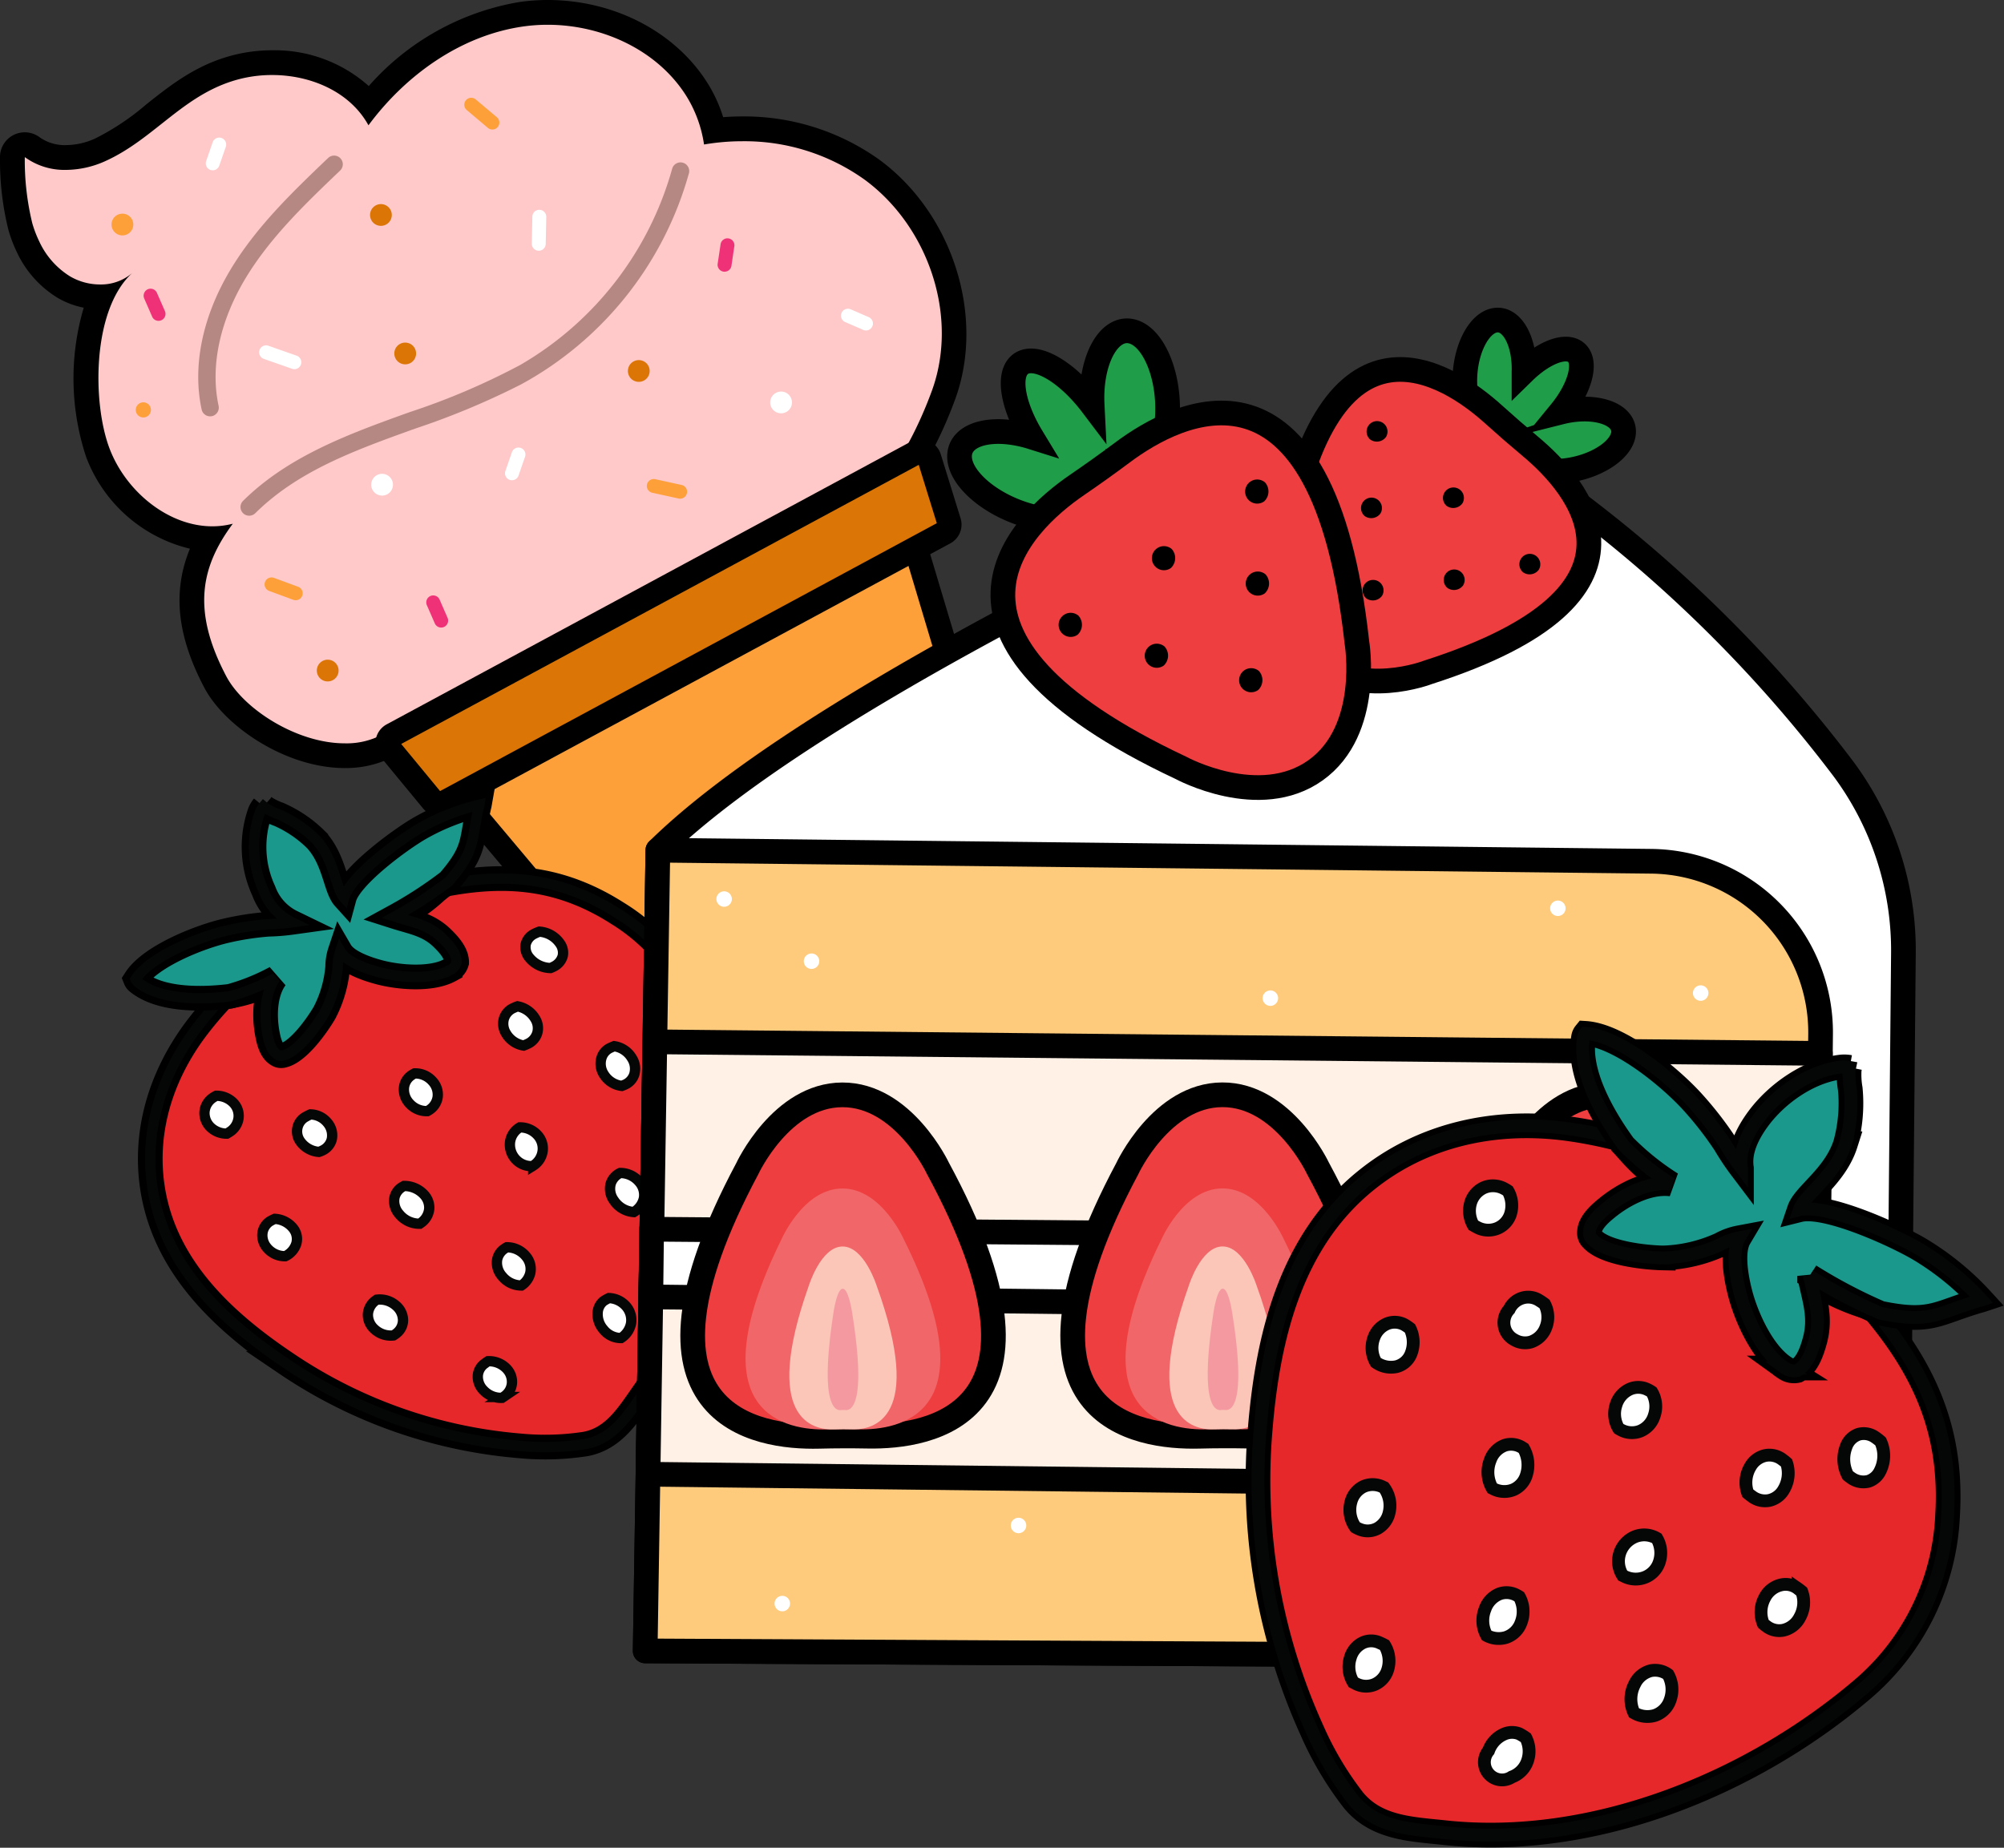 <svg id="그룹_648" data-name="그룹 648" xmlns="http://www.w3.org/2000/svg" xmlns:xlink="http://www.w3.org/1999/xlink" width="240.56" height="221.858" viewBox="0 0 240.56 221.858">
  <rect x="0" y="0" width="240.56" height="221.858" fill="#333333" stroke="none"/>
  <defs>
    <clipPath id="clip-path">
      <rect id="사각형_370" data-name="사각형 370" width="240.56" height="221.858" fill="none"/>
    </clipPath>
    <clipPath id="clip-path-3">
      <rect id="사각형_367" data-name="사각형 367" width="53.875" height="42.452" fill="none"/>
    </clipPath>
    <clipPath id="clip-path-4">
      <rect id="사각형_368" data-name="사각형 368" width="17.356" height="31.309" fill="none"/>
    </clipPath>
  </defs>
  <g id="그룹_596" data-name="그룹 596" clip-path="url(#clip-path)">
    <g id="그룹_595" data-name="그룹 595">
      <g id="그룹_594" data-name="그룹 594" clip-path="url(#clip-path)">
        <path id="패스_11533" data-name="패스 11533" d="M41.331,90.7c-6.5,0-13.272-4.572-15.523-8.844-3.46-6.569-3.755-11.88-.825-17.223-5.54-.229-11.065-4.491-13.267-10.3C9.922,49.6,9.589,41.3,12.1,35.6h-.137a8.7,8.7,0,0,1-4.336-1.17,11.2,11.2,0,0,1-4.3-4.859,15.178,15.178,0,0,1-.913-2.388,32.91,32.91,0,0,1-.963-8.318,1.487,1.487,0,0,1,2.383-1.229,6.608,6.608,0,0,0,4.031,1.234,10.06,10.06,0,0,0,4.068-.9,30.989,30.989,0,0,0,6.522-4.329c2.944-2.33,5.988-4.741,10.312-5.733a17.312,17.312,0,0,1,3.852-.431A15.007,15.007,0,0,1,44.274,12.5C49.232,6.553,55.79,2.644,62.534,1.674A22.381,22.381,0,0,1,65.7,1.45c7.494,0,14.374,3.57,17.953,9.317a16.278,16.278,0,0,1,2.013,4.87,28.8,28.8,0,0,1,3.414-.2,26.4,26.4,0,0,1,15.555,4.9c8.318,6.111,12,17.763,8.57,27.1-2.016,5.486-7.8,18.244-17.941,18.245h0a11.78,11.78,0,0,1-1.389-.082c-2.5,11.111-13.925,16.943-23.185,21.666-3.1,1.58-10,2.868-15.388,2.868-3.356,0-5.871-.481-7.506-1.432A10.816,10.816,0,0,1,41.331,90.7" transform="translate(0.037 0.037)" fill="#ffc9c9"/>
        <path id="패스_11534" data-name="패스 11534" d="M65.737,2.974c6.579,0,13.228,3.055,16.69,8.616a15.182,15.182,0,0,1,2.085,5.76,27.316,27.316,0,0,1,4.606-.392,24.777,24.777,0,0,1,14.673,4.616c7.677,5.64,11.341,16.451,8.055,25.393C108.875,55.053,103.2,64.238,95.3,64.238a10.741,10.741,0,0,1-2.582-.321C91.1,75.058,80.076,80.869,70.048,85.984c-2.673,1.364-9.269,2.705-14.71,2.705-3.354,0-6.266-.509-7.554-1.836a9.077,9.077,0,0,1-6.415,2.4c-5.746,0-12.141-4.126-14.207-8.051-4.143-7.864-3.077-13.125.783-18.318a9.8,9.8,0,0,1-2.457.311c-5.313,0-10.4-4.219-12.343-9.351-2.081-5.49-2.108-16.7,2.757-21.087a5.772,5.772,0,0,1-3.9,1.4,7.153,7.153,0,0,1-3.583-.967A9.715,9.715,0,0,1,4.7,28.964a13.594,13.594,0,0,1-.823-2.154,31.806,31.806,0,0,1-.9-7.947A8.073,8.073,0,0,0,7.9,20.4a11.6,11.6,0,0,0,4.676-1.026C18.71,16.629,22.2,10.994,29.137,9.4a15.825,15.825,0,0,1,3.52-.393c4.662,0,9.36,2.011,11.573,6.038C48.713,8.991,55.323,4.256,62.782,3.183a20.906,20.906,0,0,1,2.955-.209m0-2.974a23.833,23.833,0,0,0-3.377.24A30.944,30.944,0,0,0,44.267,10.33,16.943,16.943,0,0,0,32.656,6.038a18.752,18.752,0,0,0-4.184.468c-4.651,1.067-7.83,3.583-10.9,6.017a29.838,29.838,0,0,1-6.207,4.136,8.669,8.669,0,0,1-3.46.766,5.219,5.219,0,0,1-3.132-.932A2.974,2.974,0,0,0,0,18.951a34.6,34.6,0,0,0,1.019,8.687,16.591,16.591,0,0,0,1,2.624,12.673,12.673,0,0,0,4.887,5.492,10,10,0,0,0,3.145,1.189,29.981,29.981,0,0,0,.3,17.953A17.736,17.736,0,0,0,22.8,65.884c-2.126,5.164-1.536,10.494,1.734,16.7,2.452,4.654,9.8,9.637,16.839,9.637a12.465,12.465,0,0,0,6.563-1.758,18.626,18.626,0,0,0,7.407,1.2c5.581,0,12.787-1.359,16.062-3.03,9.207-4.7,20.491-10.453,23.646-21.424.085,0,.169,0,.254,0,11.078,0,17.213-13.44,19.337-19.219,3.653-9.94-.253-22.328-9.086-28.816a27.885,27.885,0,0,0-16.434-5.194q-1.155,0-2.314.089a17.526,17.526,0,0,0-1.852-4.055C81.1,3.839,73.741,0,65.737,0" transform="translate(0)"/>
        <path id="패스_11535" data-name="패스 11535" d="M121.1,129.193a9.081,9.081,0,0,0,1.489-9.135l-5.163-12.1-.429-.989L111.853,94.9,108.1,86.135l-.661-1.557a1.1,1.1,0,0,0-1.54-.539L71.409,102.643a1.107,1.107,0,0,0-.547.706,1.1,1.1,0,0,0,.152.879l6.8,10.247,2.846,4.3.726,1.082,7.988,12.058L90.1,133l2.227,3.36a9.077,9.077,0,0,0,9.986,3.484,8.324,8.324,0,0,0,1.113-.408c.209-.092.43-.2.638-.313l14.393-7.764c.21-.113.424-.24.615-.365a7.741,7.741,0,0,0,.952-.709,8.892,8.892,0,0,0,1.082-1.088" transform="translate(1.812 2.146)" fill="#fda039"/>
        <path id="패스_11536" data-name="패스 11536" d="M121.1,129.193a9.081,9.081,0,0,0,1.489-9.135l-5.163-12.1-.429-.989L111.853,94.9,108.1,86.135l-.661-1.557a1.1,1.1,0,0,0-1.54-.539L71.409,102.643a1.107,1.107,0,0,0-.547.706,1.1,1.1,0,0,0,.152.879l6.8,10.247,2.846,4.3.726,1.082,7.988,12.058L90.1,133l2.227,3.36a9.077,9.077,0,0,0,9.986,3.484,8.324,8.324,0,0,0,1.113-.408c.209-.092.43-.2.638-.313l14.393-7.764c.21-.113.424-.24.615-.365a7.741,7.741,0,0,0,.952-.709A8.892,8.892,0,0,0,121.1,129.193Z" transform="translate(1.812 2.146)" fill="none" stroke="#000" stroke-width="2.9"/>
        <path id="패스_11537" data-name="패스 11537" d="M73.561,106.08,72.846,105l-.939-1.411L106.4,84.982l.663,1.56.511,1.191,2.554,5.97-32.977,17.79Z" transform="translate(1.839 2.174)" fill="#db7505"/>
        <path id="패스_11538" data-name="패스 11538" d="M115.919,90.341a1.105,1.105,0,0,0,.211-1.025l-9.143-30.568a1.1,1.1,0,0,0-1.582-.655L50.281,87.828a1.108,1.108,0,0,0-.56.765,1.1,1.1,0,0,0,.239.917l20.524,24.428a1.1,1.1,0,0,0,1.37.262L115.6,90.6a1.107,1.107,0,0,0,.322-.264" transform="translate(1.271 1.483)" fill="#fda039"/>
        <path id="패스_11539" data-name="패스 11539" d="M115.919,90.341a1.105,1.105,0,0,0,.211-1.025l-9.143-30.568a1.1,1.1,0,0,0-1.582-.655L50.281,87.828a1.108,1.108,0,0,0-.56.765,1.1,1.1,0,0,0,.239.917l20.524,24.428a1.1,1.1,0,0,0,1.37.262L115.6,90.6A1.107,1.107,0,0,0,115.919,90.341Z" transform="translate(1.271 1.483)" fill="none" stroke="#000" stroke-width="2.9"/>
        <path id="패스_11540" data-name="패스 11540" d="M112.555,62.347a1.1,1.1,0,0,0,.208-1.036l-2.376-7.68a1.1,1.1,0,0,0-1.58-.645L45.941,86.9a1.132,1.132,0,0,0-.322.264,1.1,1.1,0,0,0-.005,1.411l5.114,6.2a1.105,1.105,0,0,0,1.377.27L112.233,62.61a1.107,1.107,0,0,0,.322-.264" transform="translate(1.16 1.352)" fill="#db7505"/>
        <path id="패스_11541" data-name="패스 11541" d="M112.555,62.347a1.1,1.1,0,0,0,.208-1.036l-2.376-7.68a1.1,1.1,0,0,0-1.58-.645L45.941,86.9a1.132,1.132,0,0,0-.322.264,1.1,1.1,0,0,0-.005,1.411l5.114,6.2a1.105,1.105,0,0,0,1.377.27L112.233,62.61A1.107,1.107,0,0,0,112.555,62.347Z" transform="translate(1.16 1.352)" fill="none" stroke="#000" stroke-linecap="round" stroke-linejoin="round" stroke-width="2.9"/>
        <g id="그룹_590" data-name="그룹 590" transform="translate(28.867 19.47)" opacity="0.38">
          <g id="그룹_589" data-name="그룹 589">
            <g id="그룹_588" data-name="그룹 588" clip-path="url(#clip-path-3)">
              <path id="패스_11542" data-name="패스 11542" d="M61.735,45.718q.525-.283,1.042-.58A41.589,41.589,0,0,0,81.984,20.3a1.043,1.043,0,0,0-2.01-.554A39.491,39.491,0,0,1,61.736,43.33a83.931,83.931,0,0,1-13.31,5.679c-7.118,2.562-14.477,5.21-19.97,10.646a1.043,1.043,0,0,0,1.468,1.482c5.166-5.11,11.986-7.566,19.208-10.165a92.063,92.063,0,0,0,12.6-5.254" transform="translate(-28.147 -18.984)" fill="#3f1d12"/>
            </g>
          </g>
        </g>
        <g id="그룹_593" data-name="그룹 593" transform="translate(23.793 18.685)" opacity="0.38">
          <g id="그룹_592" data-name="그룹 592">
            <g id="그룹_591" data-name="그룹 591" clip-path="url(#clip-path-4)">
              <path id="패스_11543" data-name="패스 11543" d="M25.122,49.4a1.047,1.047,0,0,0,.525-1.138c-1.039-4.816.175-10.361,3.416-15.612,2.959-4.792,7.134-8.78,11.171-12.637a1.043,1.043,0,0,0-1.442-1.508c-4.131,3.947-8.4,8.029-11.5,13.048-3.525,5.712-4.834,11.8-3.682,17.149a1.043,1.043,0,0,0,1.239.8,1.01,1.01,0,0,0,.276-.1" transform="translate(-23.199 -18.219)" fill="#3f1d12"/>
            </g>
          </g>
        </g>
        <path id="패스_11544" data-name="패스 11544" d="M34.957,43.194a.834.834,0,0,0-.12-1.521l-3.394-1.192a.834.834,0,1,0-.553,1.574l3.394,1.191a.828.828,0,0,0,.673-.052" transform="translate(0.776 1.034)" fill="#fff"/>
        <path id="패스_11545" data-name="패스 11545" d="M85.225,31.811a.83.83,0,0,0,.429-.611L86,28.858a.834.834,0,1,0-1.65-.245L84,30.954a.833.833,0,0,0,1.221.856" transform="translate(2.149 0.714)" fill="#ef3277"/>
        <path id="패스_11546" data-name="패스 11546" d="M101.832,38.655a.834.834,0,0,0-.064-1.5L99.6,36.214a.834.834,0,0,0-.665,1.53l2.171.941a.83.83,0,0,0,.728-.031" transform="translate(2.518 0.925)" fill="#fff"/>
        <path id="패스_11547" data-name="패스 11547" d="M35.1,70.242a.835.835,0,0,0-.108-1.518l-2.908-1.072a.835.835,0,0,0-.577,1.567l2.908,1.072a.837.837,0,0,0,.685-.049" transform="translate(0.792 1.729)" fill="#fda039"/>
        <path id="패스_11548" data-name="패스 11548" d="M60.341,56.222a.834.834,0,0,0,.393-.46l.781-2.257a.834.834,0,1,0-1.576-.547l-.783,2.256a.834.834,0,0,0,1.185,1.008" transform="translate(1.512 1.34)" fill="#fff"/>
        <path id="패스_11549" data-name="패스 11549" d="M25.316,19.935a.83.83,0,0,0,.392-.462l.781-2.255a.834.834,0,1,0-1.576-.547l-.781,2.256a.833.833,0,0,0,1.185,1.007" transform="translate(0.616 0.412)" fill="#fff"/>
        <path id="패스_11550" data-name="패스 11550" d="M52.082,73.467a.834.834,0,0,0,.367-1.068l-.956-2.188a.835.835,0,0,0-1.1-.431.844.844,0,0,0-.43,1.1l.956,2.188a.834.834,0,0,0,1.1.431c.022-.009.042-.019.063-.031" transform="translate(1.276 1.783)" fill="#ef3277"/>
        <path id="패스_11551" data-name="패스 11551" d="M19,37.557a.833.833,0,0,0,.367-1.067L18.409,34.3a.833.833,0,0,0-1.1-.431.847.847,0,0,0-.43,1.1l.956,2.188a.833.833,0,0,0,1.1.431c.022-.009.042-.019.063-.031" transform="translate(0.43 0.865)" fill="#ef3277"/>
        <path id="패스_11552" data-name="패스 11552" d="M58.112,15.16a.849.849,0,0,0,.242-.2.835.835,0,0,0-.1-1.176l-2.526-2.13a.835.835,0,1,0-1.077,1.276l2.526,2.131a.838.838,0,0,0,.935.1" transform="translate(1.39 0.293)" fill="#fda039"/>
        <path id="패스_11553" data-name="패스 11553" d="M63.478,29.38a.839.839,0,0,0,.439-.719l.065-3.245a.835.835,0,0,0-1.67-.034l-.066,3.246a.834.834,0,0,0,.819.85.817.817,0,0,0,.412-.1" transform="translate(1.592 0.628)" fill="#fff"/>
        <path id="패스_11554" data-name="패스 11554" d="M80.1,58.344a.834.834,0,0,0-.218-1.549l-3.141-.689a.834.834,0,1,0-.356,1.629l3.14.689a.832.832,0,0,0,.575-.08" transform="translate(1.937 1.435)" fill="#fda039"/>
        <path id="패스_11555" data-name="패스 11555" d="M16,48.443a.908.908,0,1,0,.368-1.231A.908.908,0,0,0,16,48.443" transform="translate(0.407 1.205)" fill="#fda039"/>
        <path id="패스_11556" data-name="패스 11556" d="M43.606,57.4a1.306,1.306,0,1,0,.529-1.769,1.305,1.305,0,0,0-.529,1.769" transform="translate(1.111 1.419)" fill="#fff"/>
        <path id="패스_11557" data-name="패스 11557" d="M13.211,26.94a1.306,1.306,0,1,0,.529-1.769,1.305,1.305,0,0,0-.529,1.769" transform="translate(0.334 0.64)" fill="#fda039"/>
        <path id="패스_11558" data-name="패스 11558" d="M43.466,25.819A1.306,1.306,0,1,0,44,24.05a1.305,1.305,0,0,0-.529,1.769" transform="translate(1.108 0.611)" fill="#db7505"/>
        <path id="패스_11559" data-name="패스 11559" d="M90.307,47.766A1.306,1.306,0,1,0,90.836,46a1.305,1.305,0,0,0-.529,1.769" transform="translate(2.306 1.173)" fill="#fff"/>
        <path id="패스_11560" data-name="패스 11560" d="M46.31,42.036a1.306,1.306,0,1,0,.529-1.769,1.305,1.305,0,0,0-.529,1.769" transform="translate(1.181 1.026)" fill="#db7505"/>
        <path id="패스_11561" data-name="패스 11561" d="M37.238,79.159a1.306,1.306,0,1,0,.529-1.769,1.305,1.305,0,0,0-.529,1.769" transform="translate(0.949 1.976)" fill="#db7505"/>
        <path id="패스_11562" data-name="패스 11562" d="M73.65,44.086a1.306,1.306,0,1,0,.529-1.769,1.305,1.305,0,0,0-.529,1.769" transform="translate(1.88 1.078)" fill="#db7505"/>
        <path id="패스_11563" data-name="패스 11563" d="M52.681,103.61a20.144,20.144,0,0,1-5.457,4c-2.889.825-12.615,4.972-14.078,7.218a18.157,18.157,0,0,1-6.819,2.27,42.7,42.7,0,0,0-3.411,4.037c-4.191,5.7-6.185,12.487-4.979,19.364,1.6,9.093,8.4,15.506,15.952,20.576a58.584,58.584,0,0,0,28.058,9.9,31.781,31.781,0,0,0,7.863-.22c3.451-.633,5.178-3.563,7.015-6.16,8.383-11.836,10.331-28.219,7.633-41.938a23.48,23.48,0,0,0-10.781-15.63c-6.706-4.278-13.188-4.95-21-3.419" transform="translate(0.45 2.631)" fill="#e7282a"/>
        <path id="패스_11564" data-name="패스 11564" d="M52.681,103.61a20.144,20.144,0,0,1-5.457,4c-2.889.825-12.615,4.972-14.078,7.218a18.157,18.157,0,0,1-6.819,2.27,42.7,42.7,0,0,0-3.411,4.037c-4.191,5.7-6.185,12.487-4.979,19.364,1.6,9.093,8.4,15.506,15.952,20.576a58.584,58.584,0,0,0,28.058,9.9,31.781,31.781,0,0,0,7.863-.22c3.451-.633,5.178-3.563,7.015-6.16,8.383-11.836,10.331-28.219,7.633-41.938a23.48,23.48,0,0,0-10.781-15.63c-6.706-4.278-13.188-4.95-21-3.419" transform="translate(0.45 2.631)" fill="none" stroke="#000" stroke-width="2.964"/>
        <path id="패스_11565" data-name="패스 11565" d="M52.681,103.61a20.144,20.144,0,0,1-5.457,4c-2.889.825-12.615,4.972-14.078,7.218a18.157,18.157,0,0,1-6.819,2.27,42.7,42.7,0,0,0-3.411,4.037c-4.191,5.7-6.185,12.487-4.979,19.364,1.6,9.093,8.4,15.506,15.952,20.576a58.584,58.584,0,0,0,28.058,9.9,31.781,31.781,0,0,0,7.863-.22c3.451-.633,5.178-3.563,7.015-6.16,8.383-11.836,10.331-28.219,7.633-41.938a23.48,23.48,0,0,0-10.781-15.63C66.971,102.752,60.489,102.078,52.681,103.61Z" transform="translate(0.45 2.631)" fill="none" stroke="#050706" stroke-width="1.238"/>
        <path id="패스_11566" data-name="패스 11566" d="M57.154,159.368a4.307,4.307,0,0,0-.374.263,1.934,1.934,0,0,0-.852,1.46,2.306,2.306,0,0,0,.7,1.788,2.873,2.873,0,0,0,2.206.885l.148-.1a2.134,2.134,0,0,0,1.035-1.607,2.263,2.263,0,0,0-.593-1.751,2.9,2.9,0,0,0-2.268-.938" transform="translate(1.431 4.077)" fill="#fff"/>
        <path id="패스_11567" data-name="패스 11567" d="M57.154,159.368a4.307,4.307,0,0,0-.374.263,1.934,1.934,0,0,0-.852,1.46,2.306,2.306,0,0,0,.7,1.788,2.873,2.873,0,0,0,2.206.885l.148-.1a2.134,2.134,0,0,0,1.035-1.607,2.263,2.263,0,0,0-.593-1.751A2.9,2.9,0,0,0,57.154,159.368Z" transform="translate(1.431 4.077)" fill="none" stroke="#050706" stroke-width="1.238"/>
        <path id="패스_11568" data-name="패스 11568" d="M59.361,146.025a2.564,2.564,0,0,0-.241.143,2.04,2.04,0,0,0-.934,1.365,2.436,2.436,0,0,0,.613,1.983,2.979,2.979,0,0,0,2.3,1.1A2.476,2.476,0,0,0,62.17,149.1a2.334,2.334,0,0,0-.5-1.963,2.956,2.956,0,0,0-2.306-1.117" transform="translate(1.488 3.735)" fill="#fff"/>
        <path id="패스_11569" data-name="패스 11569" d="M59.361,146.025a2.564,2.564,0,0,0-.241.143,2.04,2.04,0,0,0-.934,1.365,2.436,2.436,0,0,0,.613,1.983,2.979,2.979,0,0,0,2.3,1.1A2.476,2.476,0,0,0,62.17,149.1a2.334,2.334,0,0,0-.5-1.963A2.956,2.956,0,0,0,59.361,146.025Z" transform="translate(1.488 3.735)" fill="none" stroke="#050706" stroke-width="1.238"/>
        <path id="패스_11570" data-name="패스 11570" d="M48.555,125.671a3.107,3.107,0,0,0-.408.247,2.035,2.035,0,0,0-.86,1.442,2.435,2.435,0,0,0,.694,1.956,2.754,2.754,0,0,0,2.115.884c.085-.046.168-.1.248-.151a2.23,2.23,0,0,0,.984-1.537,2.365,2.365,0,0,0-.652-1.936,2.744,2.744,0,0,0-2.121-.9" transform="translate(1.209 3.215)" fill="#fff"/>
        <path id="패스_11571" data-name="패스 11571" d="M48.555,125.671a3.107,3.107,0,0,0-.408.247,2.035,2.035,0,0,0-.86,1.442,2.435,2.435,0,0,0,.694,1.956,2.754,2.754,0,0,0,2.115.884c.085-.046.168-.1.248-.151a2.23,2.23,0,0,0,.984-1.537,2.365,2.365,0,0,0-.652-1.936A2.743,2.743,0,0,0,48.555,125.671Z" transform="translate(1.209 3.215)" fill="none" stroke="#050706" stroke-width="1.238"/>
        <path id="패스_11572" data-name="패스 11572" d="M60.868,131.992a2.4,2.4,0,0,0-1.179,1.855,2.593,2.593,0,0,0,.7,1.991,2.55,2.55,0,0,0,2.02.8l.072-.051a2.445,2.445,0,0,0,1.142-1.857,2.386,2.386,0,0,0-.645-1.836,2.8,2.8,0,0,0-2.106-.9" transform="translate(1.527 3.376)" fill="#fff"/>
        <path id="패스_11573" data-name="패스 11573" d="M60.868,131.992a2.4,2.4,0,0,0-1.179,1.855,2.593,2.593,0,0,0,.7,1.991,2.55,2.55,0,0,0,2.02.8l.072-.051a2.445,2.445,0,0,0,1.142-1.857,2.386,2.386,0,0,0-.645-1.836A2.791,2.791,0,0,0,60.868,131.992Z" transform="translate(1.527 3.376)" fill="none" stroke="#050706" stroke-width="1.238"/>
        <path id="패스_11574" data-name="패스 11574" d="M44.124,152.164c-.028.02-.056.038-.083.058a2.2,2.2,0,0,0-.976,1.65,2.285,2.285,0,0,0,.713,1.766,2.879,2.879,0,0,0,2.353.817,3.511,3.511,0,0,0,.4-.283,2.007,2.007,0,0,0,.746-1.561,2.329,2.329,0,0,0-.8-1.7,2.943,2.943,0,0,0-2.351-.745" transform="translate(1.102 3.892)" fill="#fff"/>
        <path id="패스_11575" data-name="패스 11575" d="M44.124,152.164c-.028.02-.056.038-.083.058a2.2,2.2,0,0,0-.976,1.65,2.285,2.285,0,0,0,.713,1.766,2.879,2.879,0,0,0,2.353.817,3.511,3.511,0,0,0,.4-.283,2.007,2.007,0,0,0,.746-1.561,2.329,2.329,0,0,0-.8-1.7A2.943,2.943,0,0,0,44.124,152.164Z" transform="translate(1.102 3.892)" fill="none" stroke="#050706" stroke-width="1.238"/>
        <path id="패스_11576" data-name="패스 11576" d="M32.2,142.7a5.344,5.344,0,0,0-.583.294,1.992,1.992,0,0,0-.89,1.373,2.3,2.3,0,0,0,.531,1.8,2.8,2.8,0,0,0,2.2,1.019,2.506,2.506,0,0,0,1.339-1.551,2.048,2.048,0,0,0-.34-1.738,3.018,3.018,0,0,0-2.258-1.2" transform="translate(0.785 3.65)" fill="#fff"/>
        <path id="패스_11577" data-name="패스 11577" d="M32.2,142.7a5.344,5.344,0,0,0-.583.294,1.992,1.992,0,0,0-.89,1.373,2.3,2.3,0,0,0,.531,1.8,2.8,2.8,0,0,0,2.2,1.019,2.506,2.506,0,0,0,1.339-1.551,2.048,2.048,0,0,0-.34-1.738A3.016,3.016,0,0,0,32.2,142.7Z" transform="translate(0.785 3.65)" fill="none" stroke="#050706" stroke-width="1.238"/>
        <path id="패스_11578" data-name="패스 11578" d="M25.347,128.289a4,4,0,0,0-.488.294,2.283,2.283,0,0,0-.19.156,2.335,2.335,0,0,0-.452.569,1.909,1.909,0,0,0-.107.215,2.2,2.2,0,0,0-.083.226,2.267,2.267,0,0,0-.057.233,2.024,2.024,0,0,0-.032.237,2.354,2.354,0,0,0,.642,1.767,2.79,2.79,0,0,0,2.041.849,5.645,5.645,0,0,0,.526-.336,2.307,2.307,0,0,0,.88-1.568,2.243,2.243,0,0,0-.569-1.737,2.829,2.829,0,0,0-2.113-.906" transform="translate(0.612 3.282)" fill="#fff"/>
        <path id="패스_11579" data-name="패스 11579" d="M25.347,128.289a4,4,0,0,0-.488.294,2.283,2.283,0,0,0-.19.156,2.335,2.335,0,0,0-.452.569,1.909,1.909,0,0,0-.107.215,2.2,2.2,0,0,0-.083.226,2.267,2.267,0,0,0-.057.233,2.024,2.024,0,0,0-.032.237,2.354,2.354,0,0,0,.642,1.767,2.79,2.79,0,0,0,2.041.849,5.645,5.645,0,0,0,.526-.336,2.307,2.307,0,0,0,.88-1.568,2.243,2.243,0,0,0-.569-1.737A2.829,2.829,0,0,0,25.347,128.289Z" transform="translate(0.612 3.282)" fill="none" stroke="#050706" stroke-width="1.238"/>
        <path id="패스_11580" data-name="패스 11580" d="M72.624,137.328a2.135,2.135,0,0,0-1.136,1.27,2.366,2.366,0,0,0,.372,2.017,3.124,3.124,0,0,0,2.393,1.406c.039-.024.078-.045.115-.071a2.538,2.538,0,0,0,1.1-1.593,2.362,2.362,0,0,0-.567-1.97,2.985,2.985,0,0,0-2.276-1.059" transform="translate(1.827 3.513)" fill="#fff"/>
        <path id="패스_11581" data-name="패스 11581" d="M72.624,137.328a2.135,2.135,0,0,0-1.136,1.27,2.366,2.366,0,0,0,.372,2.017,3.124,3.124,0,0,0,2.393,1.406c.039-.024.078-.045.115-.071a2.538,2.538,0,0,0,1.1-1.593,2.362,2.362,0,0,0-.567-1.97A2.988,2.988,0,0,0,72.624,137.328Z" transform="translate(1.827 3.513)" fill="none" stroke="#050706" stroke-width="1.238"/>
        <path id="패스_11582" data-name="패스 11582" d="M47.321,138.849c-.056.032-.115.062-.17.093a2,2,0,0,0-.983,1.326,2.354,2.354,0,0,0,.573,1.958,3.125,3.125,0,0,0,2.468,1.156l.077-.054a2.325,2.325,0,0,0,1.055-1.708,2.276,2.276,0,0,0-.615-1.727,3.224,3.224,0,0,0-2.4-1.044" transform="translate(1.18 3.552)" fill="#fff"/>
        <path id="패스_11583" data-name="패스 11583" d="M47.321,138.849c-.056.032-.115.062-.17.093a2,2,0,0,0-.983,1.326,2.354,2.354,0,0,0,.573,1.958,3.125,3.125,0,0,0,2.468,1.156l.077-.054a2.325,2.325,0,0,0,1.055-1.708,2.276,2.276,0,0,0-.615-1.727A3.224,3.224,0,0,0,47.321,138.849Z" transform="translate(1.18 3.552)" fill="none" stroke="#050706" stroke-width="1.238"/>
        <path id="패스_11584" data-name="패스 11584" d="M36.376,130.471a5.6,5.6,0,0,0-.543.273,1.961,1.961,0,0,0-1.006,1.288,2.048,2.048,0,0,0,.336,1.689,3.014,3.014,0,0,0,2.229,1.254,3.049,3.049,0,0,0,.593-.259,2.042,2.042,0,0,0,.958-1.28,2.333,2.333,0,0,0-.517-1.958,2.7,2.7,0,0,0-2.05-1.007" transform="translate(0.889 3.337)" fill="#fff"/>
        <path id="패스_11585" data-name="패스 11585" d="M36.376,130.471a5.6,5.6,0,0,0-.543.273,1.961,1.961,0,0,0-1.006,1.288,2.048,2.048,0,0,0,.336,1.689,3.014,3.014,0,0,0,2.229,1.254,3.049,3.049,0,0,0,.593-.259,2.042,2.042,0,0,0,.958-1.28,2.333,2.333,0,0,0-.517-1.958A2.7,2.7,0,0,0,36.376,130.471Z" transform="translate(0.889 3.337)" fill="none" stroke="#050706" stroke-width="1.238"/>
        <path id="패스_11586" data-name="패스 11586" d="M60.621,117.818a4.258,4.258,0,0,0-.438.178,2.053,2.053,0,0,0-1.2,1.3,2.211,2.211,0,0,0,.243,1.762,3.009,3.009,0,0,0,2.127,1.469,4.619,4.619,0,0,0,.429-.181,2.109,2.109,0,0,0,1.2-1.309,2.163,2.163,0,0,0-.254-1.75,3.113,3.113,0,0,0-2.112-1.47" transform="translate(1.507 3.014)" fill="#fff"/>
        <path id="패스_11587" data-name="패스 11587" d="M60.621,117.818a4.258,4.258,0,0,0-.438.178,2.053,2.053,0,0,0-1.2,1.3,2.211,2.211,0,0,0,.243,1.762,3.009,3.009,0,0,0,2.127,1.469,4.619,4.619,0,0,0,.429-.181,2.109,2.109,0,0,0,1.2-1.309,2.163,2.163,0,0,0-.254-1.75A3.113,3.113,0,0,0,60.621,117.818Z" transform="translate(1.507 3.014)" fill="none" stroke="#050706" stroke-width="1.238"/>
        <path id="패스_11588" data-name="패스 11588" d="M71.309,151.975a5,5,0,0,0-.662.373,1.911,1.911,0,0,0-.684,1.3,2.771,2.771,0,0,0,.685,2.1,2.689,2.689,0,0,0,2.115,1.026,2.675,2.675,0,0,0,1.2-1.767,2.517,2.517,0,0,0-.57-2.022,2.869,2.869,0,0,0-2.081-1.016" transform="translate(1.789 3.887)" fill="#fff"/>
        <path id="패스_11589" data-name="패스 11589" d="M71.309,151.975a5,5,0,0,0-.662.373,1.911,1.911,0,0,0-.684,1.3,2.771,2.771,0,0,0,.685,2.1,2.689,2.689,0,0,0,2.115,1.026,2.675,2.675,0,0,0,1.2-1.767,2.517,2.517,0,0,0-.57-2.022A2.868,2.868,0,0,0,71.309,151.975Z" transform="translate(1.789 3.887)" fill="none" stroke="#050706" stroke-width="1.238"/>
        <path id="패스_11590" data-name="패스 11590" d="M71.931,122.484c-.139.056-.278.113-.413.177a1.943,1.943,0,0,0-1.11,1.219,2.371,2.371,0,0,0,.319,2.05,2.919,2.919,0,0,0,2.121,1.323c.11-.041.219-.081.324-.132a2.031,2.031,0,0,0,1.17-1.257,2.38,2.38,0,0,0-.306-1.981,2.963,2.963,0,0,0-2.1-1.4" transform="translate(1.798 3.133)" fill="#fff"/>
        <path id="패스_11591" data-name="패스 11591" d="M71.931,122.484c-.139.056-.278.113-.413.177a1.943,1.943,0,0,0-1.11,1.219,2.371,2.371,0,0,0,.319,2.05,2.919,2.919,0,0,0,2.121,1.323c.11-.041.219-.081.324-.132a2.031,2.031,0,0,0,1.17-1.257,2.38,2.38,0,0,0-.306-1.981A2.962,2.962,0,0,0,71.931,122.484Z" transform="translate(1.798 3.133)" fill="none" stroke="#050706" stroke-width="1.238"/>
        <path id="패스_11592" data-name="패스 11592" d="M63.177,109.073a5.321,5.321,0,0,0-.7.307,1.9,1.9,0,0,0-.941,1.2,1.948,1.948,0,0,0,.472,1.663,3.357,3.357,0,0,0,2.5,1.2c.151-.058.3-.125.441-.2a2.021,2.021,0,0,0,1.033-1.268,1.9,1.9,0,0,0-.325-1.47,3.279,3.279,0,0,0-2.476-1.435" transform="translate(1.573 2.79)" fill="#fff"/>
        <path id="패스_11593" data-name="패스 11593" d="M63.177,109.073a5.321,5.321,0,0,0-.7.307,1.9,1.9,0,0,0-.941,1.2,1.948,1.948,0,0,0,.472,1.663,3.357,3.357,0,0,0,2.5,1.2c.151-.058.3-.125.441-.2a2.021,2.021,0,0,0,1.033-1.268,1.9,1.9,0,0,0-.325-1.47A3.279,3.279,0,0,0,63.177,109.073Z" transform="translate(1.573 2.79)" fill="none" stroke="#050706" stroke-width="1.238"/>
        <path id="패스_11594" data-name="패스 11594" d="M31.226,94.412a2.929,2.929,0,0,0-.413.665,12.571,12.571,0,0,0,.443,9.492,6.749,6.749,0,0,0,3.4,3.765,24.589,24.589,0,0,1-2.84.229,33.721,33.721,0,0,0-5.129.79c-3.19.746-9.04,3.06-10.816,5.823a.828.828,0,0,0,.207.3c2.716,2.248,7.719,2.154,11.12,1.746a25.728,25.728,0,0,0,5.478-2.212c-1.291,1.756-1.374,4.45-1.025,6.488.144.84.41,2.2,1.21,2.689a.8.8,0,0,0,.732.125c1.836-.428,4.093-3.64,4.962-5.131A14.447,14.447,0,0,0,40.13,113.7a6.033,6.033,0,0,1,.311-1.908c.776,1.337,3.256,2.163,4.7,2.543,2.357.625,6.25.954,8.482-.27a1.468,1.468,0,0,0,.783-.913c.026-1.1-.938-2.149-1.694-2.891-1.7-1.672-3.532-1.918-5.728-2.619a50.232,50.232,0,0,0,6.493-4.225c3.33-3.858,2.62-4.8,3.63-9.1.009-.035.021-.072.026-.1q-.934.222-1.85.509t-1.81.641q-.894.351-1.756.764t-1.694.887c-2.422,1.39-8.419,5.806-9.115,8.377-1.055-1.169-1.151-4.614-3.411-7.02a14.8,14.8,0,0,0-4.428-3,8,8,0,0,1-1.708-.838c-.047-.04-.091-.084-.138-.125" transform="translate(0.406 2.41)" fill="#19988b"/>
        <path id="패스_11595" data-name="패스 11595" d="M31.226,94.412a2.929,2.929,0,0,0-.413.665,12.571,12.571,0,0,0,.443,9.492,6.749,6.749,0,0,0,3.4,3.765,24.589,24.589,0,0,1-2.84.229,33.721,33.721,0,0,0-5.129.79c-3.19.746-9.04,3.06-10.816,5.823a.828.828,0,0,0,.207.3c2.716,2.248,7.719,2.154,11.12,1.746a25.728,25.728,0,0,0,5.478-2.212c-1.291,1.756-1.374,4.45-1.025,6.488.144.84.41,2.2,1.21,2.689a.8.8,0,0,0,.732.125c1.836-.428,4.093-3.64,4.962-5.131A14.447,14.447,0,0,0,40.13,113.7a6.033,6.033,0,0,1,.311-1.908c.776,1.337,3.256,2.163,4.7,2.543,2.357.625,6.25.954,8.482-.27a1.468,1.468,0,0,0,.783-.913c.026-1.1-.938-2.149-1.694-2.891-1.7-1.672-3.532-1.918-5.728-2.619a50.232,50.232,0,0,0,6.493-4.225c3.33-3.858,2.62-4.8,3.63-9.1.009-.035.021-.072.026-.1q-.934.222-1.85.509t-1.81.641q-.894.351-1.756.764t-1.694.887c-2.422,1.39-8.419,5.806-9.115,8.377-1.055-1.169-1.151-4.614-3.411-7.02a14.8,14.8,0,0,0-4.428-3,8,8,0,0,1-1.708-.838c-.047-.04-.091-.084-.138-.125" transform="translate(0.406 2.41)" fill="none" stroke="#000" stroke-width="2.964"/>
        <path id="패스_11596" data-name="패스 11596" d="M31.226,94.412a2.929,2.929,0,0,0-.413.665,12.571,12.571,0,0,0,.443,9.492,6.749,6.749,0,0,0,3.4,3.765,24.589,24.589,0,0,1-2.84.229,33.721,33.721,0,0,0-5.129.79c-3.19.746-9.04,3.06-10.816,5.823a.828.828,0,0,0,.207.3c2.716,2.248,7.719,2.154,11.12,1.746a25.728,25.728,0,0,0,5.478-2.212c-1.291,1.756-1.374,4.45-1.025,6.488.144.84.41,2.2,1.21,2.689a.8.8,0,0,0,.732.125c1.836-.428,4.093-3.64,4.962-5.131A14.447,14.447,0,0,0,40.13,113.7a6.033,6.033,0,0,1,.311-1.908c.776,1.337,3.256,2.163,4.7,2.543,2.357.625,6.25.954,8.482-.27a1.468,1.468,0,0,0,.783-.913c.026-1.1-.938-2.149-1.694-2.891-1.7-1.672-3.532-1.918-5.728-2.619a50.232,50.232,0,0,0,6.493-4.225c3.33-3.858,2.62-4.8,3.63-9.1.009-.035.021-.072.026-.1q-.934.222-1.85.509t-1.81.641q-.894.351-1.756.764t-1.694.887c-2.422,1.39-8.419,5.806-9.115,8.377-1.055-1.169-1.151-4.614-3.411-7.02a14.8,14.8,0,0,0-4.428-3,8,8,0,0,1-1.708-.838C31.317,94.5,31.274,94.453,31.226,94.412Z" transform="translate(0.406 2.41)" fill="none" stroke="#050706" stroke-width="1.238"/>
        <path id="패스_11597" data-name="패스 11597" d="M226.555,113.163A36.566,36.566,0,0,0,219.345,91a162.932,162.932,0,0,0-36.9-35.469,23.6,23.6,0,0,0-23.307-2.178c-21.2,9.581-64.924,30.5-82.1,47.421l-1.52,96.143,140.265.73a10.018,10.018,0,0,0,10.07-9.925Z" transform="translate(1.932 1.311)" fill="#fff"/>
        <path id="패스_11598" data-name="패스 11598" d="M226.555,113.163A36.566,36.566,0,0,0,219.345,91a162.932,162.932,0,0,0-36.9-35.469,23.6,23.6,0,0,0-23.307-2.178c-21.2,9.581-64.924,30.5-82.1,47.421l-1.52,96.143,140.265.73a10.018,10.018,0,0,0,10.07-9.925Z" transform="translate(1.932 1.311)" fill="none" stroke="#000" stroke-linecap="round" stroke-linejoin="round" stroke-width="2.964"/>
        <path id="패스_11599" data-name="패스 11599" d="M215.8,196.408a.032.032,0,0,1-.022,0l-140.263-.728L77.04,99.537l119.254,1.331a20.546,20.546,0,0,1,20.317,20.77Z" transform="translate(1.932 2.546)" fill="#fecb7c"/>
        <path id="패스_11600" data-name="패스 11600" d="M215.8,196.408a.032.032,0,0,1-.022,0l-140.263-.728L77.04,99.537l119.254,1.331a20.546,20.546,0,0,1,20.317,20.77Z" transform="translate(1.932 2.546)" fill="none" stroke="#000" stroke-linecap="round" stroke-linejoin="round" stroke-width="2.964"/>
        <path id="패스_11601" data-name="패스 11601" d="M190.511,50.888c.029-1.987-2.852-3.146-6.434-2.59-.388.061-.766.142-1.135.235,2.349-2.868,3.2-6.016,1.882-7.159-1.218-1.059-3.885-.037-6.268,2.289,0-.053.005-.106.006-.158.052-3.625-1.5-6.317-3.461-6.011s-3.6,3.491-3.65,7.115,1.493,6.307,3.453,6.012a1.987,1.987,0,0,0,.615,1.46,2.3,2.3,0,0,0,2.1.309,2.174,2.174,0,0,0-.078.513c-.029,1.988,2.852,3.146,6.434,2.59s6.509-2.619,6.538-4.606" transform="translate(4.386 0.958)" fill="#1f9d48"/>
        <path id="패스_11602" data-name="패스 11602" d="M190.511,50.888c.029-1.987-2.852-3.146-6.434-2.59-.388.061-.766.142-1.135.235,2.349-2.868,3.2-6.016,1.882-7.159-1.218-1.059-3.885-.037-6.268,2.289,0-.053.005-.106.006-.158.052-3.625-1.5-6.317-3.461-6.011s-3.6,3.491-3.65,7.115,1.493,6.307,3.453,6.012a1.987,1.987,0,0,0,.615,1.46,2.3,2.3,0,0,0,2.1.309,2.174,2.174,0,0,0-.078.513c-.029,1.988,2.852,3.146,6.434,2.59S190.483,52.874,190.511,50.888Z" transform="translate(4.386 0.958)" fill="none" stroke="#000" stroke-width="2.964"/>
        <path id="패스_11603" data-name="패스 11603" d="M179.9,52.516q-2.261-1.889-4.448-3.865c-5.417-4.894-19.859-14.519-25.116,15.945,0,0-2.042,8.624,3.49,13.432s13.788,1.583,13.788,1.583C197.042,70.157,185.5,57.2,179.9,52.516" transform="translate(3.836 1.106)" fill="#ee3e3f"/>
        <path id="패스_11604" data-name="패스 11604" d="M179.9,52.516q-2.261-1.889-4.448-3.865c-5.417-4.894-19.859-14.519-25.116,15.945,0,0-2.042,8.624,3.49,13.432s13.788,1.583,13.788,1.583C197.042,70.157,185.5,57.2,179.9,52.516Z" transform="translate(3.836 1.106)" fill="none" stroke="#000" stroke-width="2.964"/>
        <path id="패스_11605" data-name="패스 11605" d="M162.284,51.214a1.256,1.256,0,1,0-1.9.3,1.368,1.368,0,0,0,1.9-.3" transform="translate(4.093 1.254)"/>
        <path id="패스_11606" data-name="패스 11606" d="M171.226,58.984a1.257,1.257,0,1,0-1.9.3,1.368,1.368,0,0,0,1.9-.3" transform="translate(4.322 1.453)"/>
        <path id="패스_11607" data-name="패스 11607" d="M161.819,69.808a1.257,1.257,0,1,0-1.9.3,1.368,1.368,0,0,0,1.9-.3" transform="translate(4.081 1.73)"/>
        <path id="패스_11608" data-name="패스 11608" d="M161.632,60.172a1.256,1.256,0,1,0-1.9.3,1.368,1.368,0,0,0,1.9-.3" transform="translate(4.076 1.483)"/>
        <path id="패스_11609" data-name="패스 11609" d="M171.312,68.585a1.256,1.256,0,1,0-1.9.3,1.368,1.368,0,0,0,1.9-.3" transform="translate(4.324 1.698)"/>
        <path id="패스_11610" data-name="패스 11610" d="M180.167,66.754a1.256,1.256,0,1,0-1.9.3,1.368,1.368,0,0,0,1.9-.3" transform="translate(4.55 1.652)"/>
        <path id="패스_11611" data-name="패스 11611" d="M133.113,38.832c-2.5-.738-4.692,2.516-4.894,7.268-.022.515-.015,1.024.01,1.527-3.028-4-6.786-6.193-8.561-4.925-1.645,1.176-1.028,4.928,1.306,8.782-.067-.021-.131-.044-.2-.064-4.563-1.348-8.351-.328-8.462,2.277s3.5,5.81,8.061,7.158,8.337.33,8.459-2.267a2.424,2.424,0,0,0,2-.266,2.857,2.857,0,0,0,.92-2.56,3.049,3.049,0,0,0,.629.28c2.5.738,4.692-2.516,4.893-7.268s-1.661-9.2-4.162-9.943" transform="translate(2.873 0.991)" fill="#1f9d48"/>
        <path id="패스_11612" data-name="패스 11612" d="M133.113,38.832c-2.5-.738-4.692,2.516-4.894,7.268-.022.515-.015,1.024.01,1.527-3.028-4-6.786-6.193-8.561-4.925-1.645,1.176-1.028,4.928,1.306,8.782-.067-.021-.131-.044-.2-.064-4.563-1.348-8.351-.328-8.462,2.277s3.5,5.81,8.061,7.158,8.337.33,8.459-2.267a2.424,2.424,0,0,0,2-.266,2.857,2.857,0,0,0,.92-2.56,3.049,3.049,0,0,0,.629.28c2.5.738,4.692-2.516,4.893-7.268S135.613,39.57,133.113,38.832Z" transform="translate(2.873 0.991)" fill="none" stroke="#000" stroke-width="2.964"/>
        <path id="패스_11613" data-name="패스 11613" d="M131.742,53.091q-2.675,2-5.43,3.882c-6.828,4.668-21.12,18.209,12.467,34,0,0,9.383,5.107,16.139.279s4.96-15.359,4.96-15.359c-4.07-36.891-21.507-27.752-28.135-22.8" transform="translate(3.003 1.237)" fill="#ee3e3f"/>
        <path id="패스_11614" data-name="패스 11614" d="M131.742,53.091q-2.675,2-5.43,3.882c-6.828,4.668-21.12,18.209,12.467,34,0,0,9.383,5.107,16.139.279s4.96-15.359,4.96-15.359C155.807,39,138.369,48.142,131.742,53.091Z" transform="translate(3.003 1.237)" fill="none" stroke="#000" stroke-width="2.964"/>
        <path id="패스_11615" data-name="패스 11615" d="M126.3,72.106a1.446,1.446,0,1,0-.1,2.277,1.635,1.635,0,0,0,.1-2.277" transform="translate(3.162 1.823)"/>
        <path id="패스_11616" data-name="패스 11616" d="M137.215,64.3a1.446,1.446,0,1,0-.1,2.277,1.637,1.637,0,0,0,.1-2.277" transform="translate(3.441 1.623)"/>
        <path id="패스_11617" data-name="패스 11617" d="M147.426,78.588a1.446,1.446,0,1,0-.1,2.277,1.635,1.635,0,0,0,.1-2.277" transform="translate(3.702 1.988)"/>
        <path id="패스_11618" data-name="패스 11618" d="M136.379,75.721a1.446,1.446,0,1,0-.1,2.277,1.635,1.635,0,0,0,.1-2.277" transform="translate(3.42 1.915)"/>
        <path id="패스_11619" data-name="패스 11619" d="M148.2,67.273a1.446,1.446,0,1,0-.1,2.277,1.635,1.635,0,0,0,.1-2.277" transform="translate(3.722 1.699)"/>
        <path id="패스_11620" data-name="패스 11620" d="M148.132,56.5a1.446,1.446,0,1,0-.1,2.277,1.635,1.635,0,0,0,.1-2.277" transform="translate(3.72 1.423)"/>
        <path id="패스_11621" data-name="패스 11621" d="M76.668,121.973l139.911,1.388-.564,52.168L75.847,173.894Z" transform="translate(1.94 3.12)" fill="#fff1e5"/>
        <path id="패스_11622" data-name="패스 11622" d="M76.668,121.973l139.911,1.388-.564,52.168L75.847,173.894Z" transform="translate(1.94 3.12)" fill="none" stroke="#000" stroke-linecap="round" stroke-linejoin="round" stroke-width="2.964"/>
        <path id="패스_11623" data-name="패스 11623" d="M76.271,143.913l140.058,1.148-.093,8.627-140.061-1.65Z" transform="translate(1.949 3.681)" fill="#fff"/>
        <path id="패스_11624" data-name="패스 11624" d="M76.271,143.913l140.058,1.148-.093,8.627-140.061-1.65Z" transform="translate(1.949 3.681)" fill="none" stroke="#000" stroke-linecap="round" stroke-linejoin="round" stroke-width="2.964"/>
        <path id="패스_11625" data-name="패스 11625" d="M200,116.408a.928.928,0,1,0-1.041.8.928.928,0,0,0,1.041-.8" transform="translate(5.069 2.951)" fill="#fff"/>
        <path id="패스_11626" data-name="패스 11626" d="M183.285,106.483a.928.928,0,1,0-1.041.8.928.928,0,0,0,1.041-.8" transform="translate(4.641 2.697)" fill="#fff"/>
        <path id="패스_11627" data-name="패스 11627" d="M149.636,117.005a.928.928,0,1,0-1.041.8.928.928,0,0,0,1.041-.8" transform="translate(3.78 2.966)" fill="#fff"/>
        <path id="패스_11628" data-name="패스 11628" d="M120.159,178.742a.928.928,0,1,0-1.041.8.928.928,0,0,0,1.041-.8" transform="translate(3.026 4.545)" fill="#fff"/>
        <path id="패스_11629" data-name="패스 11629" d="M203.248,183.892a.928.928,0,1,0-1.041.8.928.928,0,0,0,1.041-.8" transform="translate(5.152 4.677)" fill="#fff"/>
        <path id="패스_11630" data-name="패스 11630" d="M169.681,186.17a.928.928,0,1,0-1.041.8.928.928,0,0,0,1.041-.8" transform="translate(4.293 4.735)" fill="#fff"/>
        <path id="패스_11631" data-name="패스 11631" d="M157.407,189.482a.928.928,0,1,0-1.041.8.928.928,0,0,0,1.041-.8" transform="translate(3.979 4.82)" fill="#fff"/>
        <path id="패스_11632" data-name="패스 11632" d="M92.51,187.885a.928.928,0,1,0-1.041.8.928.928,0,0,0,1.041-.8" transform="translate(2.319 4.779)" fill="#fff"/>
        <path id="패스_11633" data-name="패스 11633" d="M85.7,105.4a.928.928,0,1,0-1.041.8.928.928,0,0,0,1.041-.8" transform="translate(2.145 2.669)" fill="#fff"/>
        <path id="패스_11634" data-name="패스 11634" d="M95.929,112.678a.928.928,0,1,0-1.041.8.928.928,0,0,0,1.041-.8" transform="translate(2.407 2.855)" fill="#fff"/>
        <path id="패스_11635" data-name="패스 11635" d="M96.216,169.183q2.946-.074,5.893-.018c7.3.135,24.506-2.409,8.4-32.17,0,0-4.144-8.836-11.473-8.814s-11.418,8.886-11.418,8.886c-15.92,29.863,1.3,32.3,8.6,32.117" transform="translate(2.074 3.279)" fill="#ee3e3f"/>
        <path id="패스_11636" data-name="패스 11636" d="M96.216,169.183q2.946-.074,5.893-.018c7.3.135,24.506-2.409,8.4-32.17,0,0-4.144-8.836-11.473-8.814s-11.418,8.886-11.418,8.886C71.7,166.928,88.917,169.364,96.216,169.183Z" transform="translate(2.074 3.279)" fill="none" stroke="#000" stroke-width="2.964"/>
        <path id="패스_11637" data-name="패스 11637" d="M97.07,168.076q1.908-.051,3.816-.012c4.727.1,15.869-1.7,5.433-22.7,0,0-2.686-6.237-7.432-6.221s-7.391,6.268-7.391,6.268c-10.3,21.068.848,22.79,5.575,22.663" transform="translate(2.232 3.559)" fill="#f16668"/>
        <path id="패스_11638" data-name="패스 11638" d="M97.8,167.9q1.051-.037,2.1-.006c2.6.076,8.739-1.277,2.977-17.229,0,0-1.483-4.736-4.1-4.728s-4.067,4.754-4.067,4.754c-5.66,15.988.483,17.3,3.086,17.209" transform="translate(2.363 3.733)" fill="#fbc6b8"/>
        <path id="패스_11639" data-name="패스 11639" d="M98.429,165.452a4.024,4.024,0,0,1,.6,0c.741.054,2.488-.837.828-11.427,0,0-.429-3.143-1.173-3.141s-1.153,3.149-1.153,3.149c-1.595,10.6.158,11.48.9,11.422" transform="translate(2.478 3.86)" fill="#f599a1"/>
        <path id="패스_11640" data-name="패스 11640" d="M140.695,169.175q2.946-.074,5.893-.018c7.3.135,24.506-2.409,8.4-32.17,0,0-4.144-8.836-11.473-8.814s-11.418,8.886-11.418,8.886c-15.92,29.863,1.3,32.3,8.6,32.117" transform="translate(3.212 3.279)" fill="#ee3e3f"/>
        <path id="패스_11641" data-name="패스 11641" d="M140.695,169.175q2.946-.074,5.893-.018c7.3.135,24.506-2.409,8.4-32.17,0,0-4.144-8.836-11.473-8.814s-11.418,8.886-11.418,8.886C116.174,166.92,133.4,169.356,140.695,169.175Z" transform="translate(3.212 3.279)" fill="none" stroke="#000" stroke-width="2.964"/>
        <path id="패스_11642" data-name="패스 11642" d="M141.549,168.067q1.908-.051,3.816-.012c4.727.1,15.869-1.7,5.433-22.7,0,0-2.686-6.237-7.432-6.221s-7.391,6.268-7.391,6.268c-10.3,21.068.848,22.79,5.575,22.663" transform="translate(3.37 3.559)" fill="#f16668"/>
        <path id="패스_11643" data-name="패스 11643" d="M142.276,167.894q1.051-.037,2.1-.006c2.6.076,8.739-1.277,2.977-17.229,0,0-1.483-4.736-4.1-4.728s-4.067,4.754-4.067,4.754c-5.66,15.988.483,17.3,3.086,17.209" transform="translate(3.501 3.733)" fill="#fbc6b8"/>
        <path id="패스_11644" data-name="패스 11644" d="M142.908,165.444a4.026,4.026,0,0,1,.6,0c.741.054,2.488-.837.828-11.427,0,0-.429-3.143-1.173-3.141s-1.153,3.149-1.153,3.149c-1.595,10.6.158,11.48.9,11.422" transform="translate(3.616 3.859)" fill="#f599a1"/>
        <path id="패스_11645" data-name="패스 11645" d="M185.483,169.167q2.946-.074,5.892-.018c7.3.135,24.506-2.409,8.4-32.17,0,0-4.144-8.836-11.472-8.814s-11.418,8.886-11.418,8.886c-15.921,29.863,1.3,32.3,8.6,32.117" transform="translate(4.357 3.278)" fill="#ee3e3f"/>
        <path id="패스_11646" data-name="패스 11646" d="M185.483,169.167q2.946-.074,5.892-.018c7.3.135,24.506-2.409,8.4-32.17,0,0-4.144-8.836-11.472-8.814s-11.418,8.886-11.418,8.886C160.961,166.912,178.184,169.348,185.483,169.167Z" transform="translate(4.357 3.278)" fill="none" stroke="#000" stroke-width="2.964"/>
        <path id="패스_11647" data-name="패스 11647" d="M186.337,168.059q1.908-.051,3.816-.012c4.727.1,15.869-1.7,5.432-22.7,0,0-2.686-6.237-7.432-6.221s-7.391,6.268-7.391,6.268c-10.3,21.068.848,22.79,5.575,22.663" transform="translate(4.516 3.559)" fill="#f16668"/>
        <path id="패스_11648" data-name="패스 11648" d="M187.064,167.886q1.051-.037,2.1-.006c2.6.076,8.739-1.277,2.977-17.229,0,0-1.483-4.736-4.1-4.728s-4.067,4.754-4.067,4.754c-5.66,15.988.483,17.3,3.086,17.209" transform="translate(4.647 3.733)" fill="#fbc6b8"/>
        <path id="패스_11649" data-name="패스 11649" d="M187.7,165.435a4.026,4.026,0,0,1,.6,0c.742.054,2.488-.837.828-11.427,0,0-.429-3.143-1.173-3.141s-1.153,3.149-1.153,3.149c-1.595,10.6.158,11.48.9,11.422" transform="translate(4.762 3.859)" fill="#f599a1"/>
        <path id="패스_11650" data-name="패스 11650" d="M221.052,153.739a24.943,24.943,0,0,1-7.623-3.492c-2.636-2.629-12.993-10.651-16.308-10.88a22.5,22.5,0,0,1-6.571-6.009,52.647,52.647,0,0,0-6.426-1.256c-8.7-1.1-17.248.841-23.962,6.3-8.878,7.214-11.709,18.453-12.642,29.681a72.581,72.581,0,0,0,6.215,36.341,39.342,39.342,0,0,0,4.984,8.376c2.767,3.354,6.98,3.454,10.9,3.876,17.869,1.93,36.773-5.849,49.993-17.047a29.091,29.091,0,0,0,10.411-21.1c.583-9.839-2.6-17.261-8.97-24.786" transform="translate(3.766 3.372)" fill="#e7282a"/>
        <path id="패스_11651" data-name="패스 11651" d="M221.052,153.739a24.943,24.943,0,0,1-7.623-3.492c-2.636-2.629-12.993-10.651-16.308-10.88a22.5,22.5,0,0,1-6.571-6.009,52.647,52.647,0,0,0-6.426-1.256c-8.7-1.1-17.248.841-23.962,6.3-8.878,7.214-11.709,18.453-12.642,29.681a72.581,72.581,0,0,0,6.215,36.341,39.342,39.342,0,0,0,4.984,8.376c2.767,3.354,6.98,3.454,10.9,3.876,17.869,1.93,36.773-5.849,49.993-17.047a29.091,29.091,0,0,0,10.411-21.1c.583-9.839-2.6-17.261-8.97-24.786" transform="translate(3.766 3.372)" fill="none" stroke="#000" stroke-width="2.964"/>
        <path id="패스_11652" data-name="패스 11652" d="M221.052,153.739a24.943,24.943,0,0,1-7.623-3.492c-2.636-2.629-12.993-10.651-16.308-10.88a22.5,22.5,0,0,1-6.571-6.009,52.647,52.647,0,0,0-6.426-1.256c-8.7-1.1-17.248.841-23.962,6.3-8.878,7.214-11.709,18.453-12.642,29.681a72.581,72.581,0,0,0,6.215,36.341,39.342,39.342,0,0,0,4.984,8.376c2.767,3.354,6.98,3.454,10.9,3.876,17.869,1.93,36.773-5.849,49.993-17.047a29.091,29.091,0,0,0,10.411-21.1C230.6,168.686,227.421,161.265,221.052,153.739Z" transform="translate(3.766 3.372)" fill="none" stroke="#050706" stroke-width="1.535"/>
        <path id="패스_11653" data-name="패스 11653" d="M162.162,192.618a5.575,5.575,0,0,0-.511-.247,2.4,2.4,0,0,0-2.094-.041,2.86,2.86,0,0,0-1.511,1.839,3.566,3.566,0,0,0,.372,2.922l.2.1a2.647,2.647,0,0,0,2.364.151,2.806,2.806,0,0,0,1.536-1.7,3.588,3.588,0,0,0-.352-3.02" transform="translate(4.039 4.914)" fill="#fff"/>
        <path id="패스_11654" data-name="패스 11654" d="M162.162,192.618a5.575,5.575,0,0,0-.511-.247,2.4,2.4,0,0,0-2.094-.041,2.86,2.86,0,0,0-1.511,1.839,3.566,3.566,0,0,0,.372,2.922l.2.1a2.647,2.647,0,0,0,2.364.151,2.806,2.806,0,0,0,1.536-1.7A3.587,3.587,0,0,0,162.162,192.618Z" transform="translate(4.039 4.914)" fill="none" stroke="#050706" stroke-width="1.535"/>
        <path id="패스_11655" data-name="패스 11655" d="M177.937,186.955a3.238,3.238,0,0,0-.3-.175,2.525,2.525,0,0,0-2.04-.187,3.017,3.017,0,0,0-1.777,1.86,3.688,3.688,0,0,0,.2,3.153,3.067,3.067,0,0,0,2.282.248,2.9,2.9,0,0,0,1.821-1.73,3.667,3.667,0,0,0-.184-3.169" transform="translate(4.44 4.77)" fill="#fff"/>
        <path id="패스_11656" data-name="패스 11656" d="M177.937,186.955a3.238,3.238,0,0,0-.3-.175,2.525,2.525,0,0,0-2.04-.187,3.017,3.017,0,0,0-1.777,1.86,3.688,3.688,0,0,0,.2,3.153,3.067,3.067,0,0,0,2.282.248,2.9,2.9,0,0,0,1.821-1.73A3.667,3.667,0,0,0,177.937,186.955Z" transform="translate(4.44 4.77)" fill="none" stroke="#050706" stroke-width="1.535"/>
        <path id="패스_11657" data-name="패스 11657" d="M193.445,162.977a3.853,3.853,0,0,0-.514-.292,2.525,2.525,0,0,0-2.08-.062,3.024,3.024,0,0,0-1.7,1.931,3.416,3.416,0,0,0,.32,2.822q.152.1.314.178a2.764,2.764,0,0,0,2.256.136,2.923,2.923,0,0,0,1.7-1.875,3.394,3.394,0,0,0-.3-2.841" transform="translate(4.834 4.155)" fill="#fff"/>
        <path id="패스_11658" data-name="패스 11658" d="M193.445,162.977a3.853,3.853,0,0,0-.514-.292,2.525,2.525,0,0,0-2.08-.062,3.024,3.024,0,0,0-1.7,1.931,3.416,3.416,0,0,0,.32,2.822q.152.1.314.178a2.764,2.764,0,0,0,2.256.136,2.923,2.923,0,0,0,1.7-1.875A3.392,3.392,0,0,0,193.445,162.977Z" transform="translate(4.834 4.155)" fill="none" stroke="#050706" stroke-width="1.535"/>
        <path id="패스_11659" data-name="패스 11659" d="M194.04,180.115a2.978,2.978,0,0,0-2.72-.157,3.216,3.216,0,0,0-1.735,1.954,3.161,3.161,0,0,0,.358,2.668l.1.047a3.029,3.029,0,0,0,2.7.115,2.956,2.956,0,0,0,1.6-1.805,3.465,3.465,0,0,0-.3-2.822" transform="translate(4.846 4.597)" fill="#fff"/>
        <path id="패스_11660" data-name="패스 11660" d="M194.04,180.115a2.978,2.978,0,0,0-2.72-.157,3.216,3.216,0,0,0-1.735,1.954,3.161,3.161,0,0,0,.358,2.668l.1.047a3.029,3.029,0,0,0,2.7.115,2.956,2.956,0,0,0,1.6-1.805A3.466,3.466,0,0,0,194.04,180.115Z" transform="translate(4.846 4.597)" fill="none" stroke="#050706" stroke-width="1.535"/>
        <path id="패스_11661" data-name="패스 11661" d="M162.1,174.169c-.038-.017-.075-.038-.113-.054a2.719,2.719,0,0,0-2.376-.061,2.827,2.827,0,0,0-1.481,1.837,3.571,3.571,0,0,0,.535,3.04,4.463,4.463,0,0,0,.548.261,2.489,2.489,0,0,0,2.138-.135,2.885,2.885,0,0,0,1.362-1.894,3.647,3.647,0,0,0-.613-2.993" transform="translate(4.041 4.446)" fill="#fff"/>
        <path id="패스_11662" data-name="패스 11662" d="M162.1,174.169c-.038-.017-.075-.038-.113-.054a2.719,2.719,0,0,0-2.376-.061,2.827,2.827,0,0,0-1.481,1.837,3.571,3.571,0,0,0,.535,3.04,4.463,4.463,0,0,0,.548.261,2.489,2.489,0,0,0,2.138-.135,2.885,2.885,0,0,0,1.362-1.894A3.647,3.647,0,0,0,162.1,174.169Z" transform="translate(4.041 4.446)" fill="none" stroke="#050706" stroke-width="1.535"/>
        <path id="패스_11663" data-name="패스 11663" d="M165.146,155.545a6.729,6.729,0,0,0-.671-.452,2.465,2.465,0,0,0-2.023-.135,2.839,2.839,0,0,0-1.623,1.66,3.46,3.46,0,0,0,.224,3,3.11,3.11,0,0,0,2.487.514,2.546,2.546,0,0,0,1.677-1.417,3.745,3.745,0,0,0-.069-3.166" transform="translate(4.108 3.96)" fill="#fff"/>
        <path id="패스_11664" data-name="패스 11664" d="M165.146,155.545a6.729,6.729,0,0,0-.671-.452,2.465,2.465,0,0,0-2.023-.135,2.839,2.839,0,0,0-1.623,1.66,3.46,3.46,0,0,0,.224,3,3.11,3.11,0,0,0,2.487.514,2.546,2.546,0,0,0,1.677-1.417A3.745,3.745,0,0,0,165.146,155.545Z" transform="translate(4.108 3.96)" fill="none" stroke="#050706" stroke-width="1.535"/>
        <path id="패스_11665" data-name="패스 11665" d="M176.609,139.438a5.037,5.037,0,0,0-.613-.351c-.092-.042-.187-.079-.283-.112a2.9,2.9,0,0,0-.889-.146,2.693,2.693,0,0,0-.592.062,2.57,2.57,0,0,0-.286.078,2.743,2.743,0,0,0-.276.108,2.917,2.917,0,0,0-1.524,1.762,3.453,3.453,0,0,0,.312,2.722,6.778,6.778,0,0,0,.681.365,2.858,2.858,0,0,0,2.229.006,2.785,2.785,0,0,0,1.537-1.664,3.513,3.513,0,0,0-.3-2.833" transform="translate(4.4 3.551)" fill="#fff"/>
        <path id="패스_11666" data-name="패스 11666" d="M176.609,139.438a5.037,5.037,0,0,0-.613-.351c-.092-.042-.187-.079-.283-.112a2.9,2.9,0,0,0-.889-.146,2.693,2.693,0,0,0-.592.062,2.57,2.57,0,0,0-.286.078,2.743,2.743,0,0,0-.276.108,2.917,2.917,0,0,0-1.524,1.762,3.453,3.453,0,0,0,.312,2.722,6.778,6.778,0,0,0,.681.365,2.858,2.858,0,0,0,2.229.006,2.785,2.785,0,0,0,1.537-1.664A3.509,3.509,0,0,0,176.609,139.438Z" transform="translate(4.4 3.551)" fill="none" stroke="#050706" stroke-width="1.535"/>
        <path id="패스_11667" data-name="패스 11667" d="M195.355,196.062a2.645,2.645,0,0,0-2.06-.464,2.933,2.933,0,0,0-1.958,1.62,3.868,3.868,0,0,0-.078,3.438c.048.028.1.057.146.082a3.15,3.15,0,0,0,2.388.228,2.928,2.928,0,0,0,1.79-1.8,3.7,3.7,0,0,0-.227-3.1" transform="translate(4.883 5.002)" fill="#fff"/>
        <path id="패스_11668" data-name="패스 11668" d="M195.355,196.062a2.645,2.645,0,0,0-2.06-.464,2.933,2.933,0,0,0-1.958,1.62,3.868,3.868,0,0,0-.078,3.438c.048.028.1.057.146.082a3.15,3.15,0,0,0,2.388.228,2.928,2.928,0,0,0,1.79-1.8A3.7,3.7,0,0,0,195.355,196.062Z" transform="translate(4.883 5.002)" fill="none" stroke="#050706" stroke-width="1.535"/>
        <path id="패스_11669" data-name="패스 11669" d="M178.436,169.594c-.069-.042-.135-.087-.2-.127a2.469,2.469,0,0,0-2.027-.264,2.914,2.914,0,0,0-1.775,1.8,3.868,3.868,0,0,0,.239,3.368l.1.05a2.884,2.884,0,0,0,2.486.112,2.82,2.82,0,0,0,1.5-1.709,3.99,3.99,0,0,0-.32-3.233" transform="translate(4.455 4.325)" fill="#fff"/>
        <path id="패스_11670" data-name="패스 11670" d="M178.436,169.594c-.069-.042-.135-.087-.2-.127a2.469,2.469,0,0,0-2.027-.264,2.914,2.914,0,0,0-1.775,1.8,3.868,3.868,0,0,0,.239,3.368l.1.05a2.884,2.884,0,0,0,2.486.112,2.82,2.82,0,0,0,1.5-1.709A3.99,3.99,0,0,0,178.436,169.594Z" transform="translate(4.455 4.325)" fill="none" stroke="#050706" stroke-width="1.535"/>
        <path id="패스_11671" data-name="패스 11671" d="M180.9,152.691a7.068,7.068,0,0,0-.623-.423,2.431,2.431,0,0,0-2-.312,2.543,2.543,0,0,0-1.625,1.384,2.322,2.322,0,0,0,.627,3.654,2.524,2.524,0,0,0,1.962.264,2.89,2.89,0,0,0,1.808-1.74,3.347,3.347,0,0,0-.148-2.826" transform="translate(4.51 3.885)" fill="#fff"/>
        <path id="패스_11672" data-name="패스 11672" d="M180.9,152.691a7.068,7.068,0,0,0-.623-.423,2.431,2.431,0,0,0-2-.312,2.543,2.543,0,0,0-1.625,1.384,2.322,2.322,0,0,0,.627,3.654,2.524,2.524,0,0,0,1.962.264,2.89,2.89,0,0,0,1.808-1.74A3.347,3.347,0,0,0,180.9,152.691Z" transform="translate(4.51 3.885)" fill="none" stroke="#050706" stroke-width="1.535"/>
        <path id="패스_11673" data-name="패스 11673" d="M209.23,171.294a5.419,5.419,0,0,0-.457-.366,2.548,2.548,0,0,0-2.129-.512,2.753,2.753,0,0,0-1.76,1.326,3.733,3.733,0,0,0-.306,3.19,5.614,5.614,0,0,0,.454.354,2.61,2.61,0,0,0,2.141.512,2.677,2.677,0,0,0,1.739-1.331,3.853,3.853,0,0,0,.317-3.172" transform="translate(5.227 4.358)" fill="#fff"/>
        <path id="패스_11674" data-name="패스 11674" d="M209.23,171.294a5.419,5.419,0,0,0-.457-.366,2.548,2.548,0,0,0-2.129-.512,2.753,2.753,0,0,0-1.76,1.326,3.733,3.733,0,0,0-.306,3.19,5.614,5.614,0,0,0,.454.354,2.61,2.61,0,0,0,2.141.512,2.677,2.677,0,0,0,1.739-1.331A3.853,3.853,0,0,0,209.23,171.294Z" transform="translate(5.227 4.358)" fill="none" stroke="#050706" stroke-width="1.535"/>
        <path id="패스_11675" data-name="패스 11675" d="M178.714,203.476a6.109,6.109,0,0,0-.8-.49,2.367,2.367,0,0,0-1.823.046,3.438,3.438,0,0,0-1.86,2.009,2.125,2.125,0,0,0,2.8,3.137,3.124,3.124,0,0,0,1.844-1.837,3.554,3.554,0,0,0-.157-2.867" transform="translate(4.45 5.188)" fill="#fff"/>
        <path id="패스_11676" data-name="패스 11676" d="M178.714,203.476a6.109,6.109,0,0,0-.8-.49,2.367,2.367,0,0,0-1.823.046,3.438,3.438,0,0,0-1.86,2.009,2.125,2.125,0,0,0,2.8,3.137,3.124,3.124,0,0,0,1.844-1.837A3.556,3.556,0,0,0,178.714,203.476Z" transform="translate(4.45 5.188)" fill="none" stroke="#050706" stroke-width="1.535"/>
        <path id="패스_11677" data-name="패스 11677" d="M211.006,186.35c-.145-.117-.289-.233-.442-.339a2.4,2.4,0,0,0-1.989-.466,2.935,2.935,0,0,0-2.027,1.582,3.62,3.62,0,0,0-.152,3.094c.11.093.22.188.338.27A2.519,2.519,0,0,0,208.8,191a2.953,2.953,0,0,0,1.96-1.527,3.673,3.673,0,0,0,.245-3.123" transform="translate(5.273 4.745)" fill="#fff"/>
        <path id="패스_11678" data-name="패스 11678" d="M211.006,186.35c-.145-.117-.289-.233-.442-.339a2.4,2.4,0,0,0-1.989-.466,2.935,2.935,0,0,0-2.027,1.582,3.62,3.62,0,0,0-.152,3.094c.11.093.22.188.338.27A2.519,2.519,0,0,0,208.8,191a2.953,2.953,0,0,0,1.96-1.527A3.677,3.677,0,0,0,211.006,186.35Z" transform="translate(5.273 4.745)" fill="none" stroke="#050706" stroke-width="1.535"/>
        <path id="패스_11679" data-name="패스 11679" d="M220.225,168.785a6.715,6.715,0,0,0-.755-.574,2.351,2.351,0,0,0-1.872-.292,2.411,2.411,0,0,0-1.515,1.515,4.149,4.149,0,0,0,.213,3.425,5.83,5.83,0,0,0,.48.358,2.5,2.5,0,0,0,1.995.352,2.359,2.359,0,0,0,1.395-1.238,4.062,4.062,0,0,0,.058-3.545" transform="translate(5.52 4.293)" fill="#fff"/>
        <path id="패스_11680" data-name="패스 11680" d="M220.225,168.785a6.715,6.715,0,0,0-.755-.574,2.351,2.351,0,0,0-1.872-.292,2.411,2.411,0,0,0-1.515,1.515,4.149,4.149,0,0,0,.213,3.425,5.83,5.83,0,0,0,.48.358,2.5,2.5,0,0,0,1.995.352,2.359,2.359,0,0,0,1.395-1.238A4.062,4.062,0,0,0,220.225,168.785Z" transform="translate(5.52 4.293)" fill="none" stroke="#050706" stroke-width="1.535"/>
        <path id="패스_11681" data-name="패스 11681" d="M217.3,125.064a3.647,3.647,0,0,0-.968-.046c-3.859.417-7.763,3.167-10.006,6.208-1.217,1.652-2.356,3.785-2.019,5.957a30.394,30.394,0,0,1-1.962-2.935,41.691,41.691,0,0,0-3.95-5.075c-2.731-3-8.769-7.938-12.829-8.191a1.018,1.018,0,0,0-.2.405c-.794,4.294,2.326,9.653,4.821,13.087a31.909,31.909,0,0,0,5.7,4.594c-2.68-.338-5.646,1.2-7.641,2.806-.821.663-2.134,1.772-2.179,2.932a.98.98,0,0,0,.307.868c1.57,1.73,6.409,2.234,8.547,2.275a17.917,17.917,0,0,0,6.879-1.609,7.439,7.439,0,0,1,2.251-.815c-.978,1.648-.375,4.829.086,6.625.746,2.927,2.739,7.34,5.411,9.017a1.821,1.821,0,0,0,1.458.3c1.2-.634,1.76-2.313,2.108-3.578.783-2.849-.056-4.98-.623-7.779a62.322,62.322,0,0,0,8.492,4.477c6.185,1.276,6.777-.062,12.036-1.562a1.263,1.263,0,0,0,.127-.035q-.8-.875-1.669-1.7t-1.785-1.572q-.918-.755-1.887-1.439t-1.982-1.3c-2.966-1.782-11.363-5.608-14.567-4.81.629-1.848,4.3-4.029,5.539-7.928a18.329,18.329,0,0,0,.571-6.6,9.944,9.944,0,0,1-.124-2.354c.015-.076.036-.15.052-.227" transform="translate(4.738 3.095)" fill="#19988b"/>
        <path id="패스_11682" data-name="패스 11682" d="M217.3,125.064a3.647,3.647,0,0,0-.968-.046c-3.859.417-7.763,3.167-10.006,6.208-1.217,1.652-2.356,3.785-2.019,5.957a30.394,30.394,0,0,1-1.962-2.935,41.691,41.691,0,0,0-3.95-5.075c-2.731-3-8.769-7.938-12.829-8.191a1.018,1.018,0,0,0-.2.405c-.794,4.294,2.326,9.653,4.821,13.087a31.909,31.909,0,0,0,5.7,4.594c-2.68-.338-5.646,1.2-7.641,2.806-.821.663-2.134,1.772-2.179,2.932a.98.98,0,0,0,.307.868c1.57,1.73,6.409,2.234,8.547,2.275a17.917,17.917,0,0,0,6.879-1.609,7.439,7.439,0,0,1,2.251-.815c-.978,1.648-.375,4.829.086,6.625.746,2.927,2.739,7.34,5.411,9.017a1.821,1.821,0,0,0,1.458.3c1.2-.634,1.76-2.313,2.108-3.578.783-2.849-.056-4.98-.623-7.779a62.322,62.322,0,0,0,8.492,4.477c6.185,1.276,6.777-.062,12.036-1.562a1.263,1.263,0,0,0,.127-.035q-.8-.875-1.669-1.7t-1.785-1.572q-.918-.755-1.887-1.439t-1.982-1.3c-2.966-1.782-11.363-5.608-14.567-4.81.629-1.848,4.3-4.029,5.539-7.928a18.329,18.329,0,0,0,.571-6.6,9.944,9.944,0,0,1-.124-2.354c.015-.076.036-.15.052-.227" transform="translate(4.738 3.095)" fill="none" stroke="#000" stroke-width="2.964"/>
        <path id="패스_11683" data-name="패스 11683" d="M217.3,125.064a3.647,3.647,0,0,0-.968-.046c-3.859.417-7.763,3.167-10.006,6.208-1.217,1.652-2.356,3.785-2.019,5.957a30.394,30.394,0,0,1-1.962-2.935,41.691,41.691,0,0,0-3.95-5.075c-2.731-3-8.769-7.938-12.829-8.191a1.018,1.018,0,0,0-.2.405c-.794,4.294,2.326,9.653,4.821,13.087a31.909,31.909,0,0,0,5.7,4.594c-2.68-.338-5.646,1.2-7.641,2.806-.821.663-2.134,1.772-2.179,2.932a.98.98,0,0,0,.307.868c1.57,1.73,6.409,2.234,8.547,2.275a17.917,17.917,0,0,0,6.879-1.609,7.439,7.439,0,0,1,2.251-.815c-.978,1.648-.375,4.829.086,6.625.746,2.927,2.739,7.34,5.411,9.017a1.821,1.821,0,0,0,1.458.3c1.2-.634,1.76-2.313,2.108-3.578.783-2.849-.056-4.98-.623-7.779a62.322,62.322,0,0,0,8.492,4.477c6.185,1.276,6.777-.062,12.036-1.562a1.263,1.263,0,0,0,.127-.035q-.8-.875-1.669-1.7t-1.785-1.572q-.918-.755-1.887-1.439t-1.982-1.3c-2.966-1.782-11.363-5.608-14.567-4.81.629-1.848,4.3-4.029,5.539-7.928a18.329,18.329,0,0,0,.571-6.6,9.944,9.944,0,0,1-.124-2.354C217.264,125.214,217.284,125.141,217.3,125.064Z" transform="translate(4.738 3.095)" fill="none" stroke="#050706" stroke-width="1.535"/>
      </g>
    </g>
  </g>
</svg>
